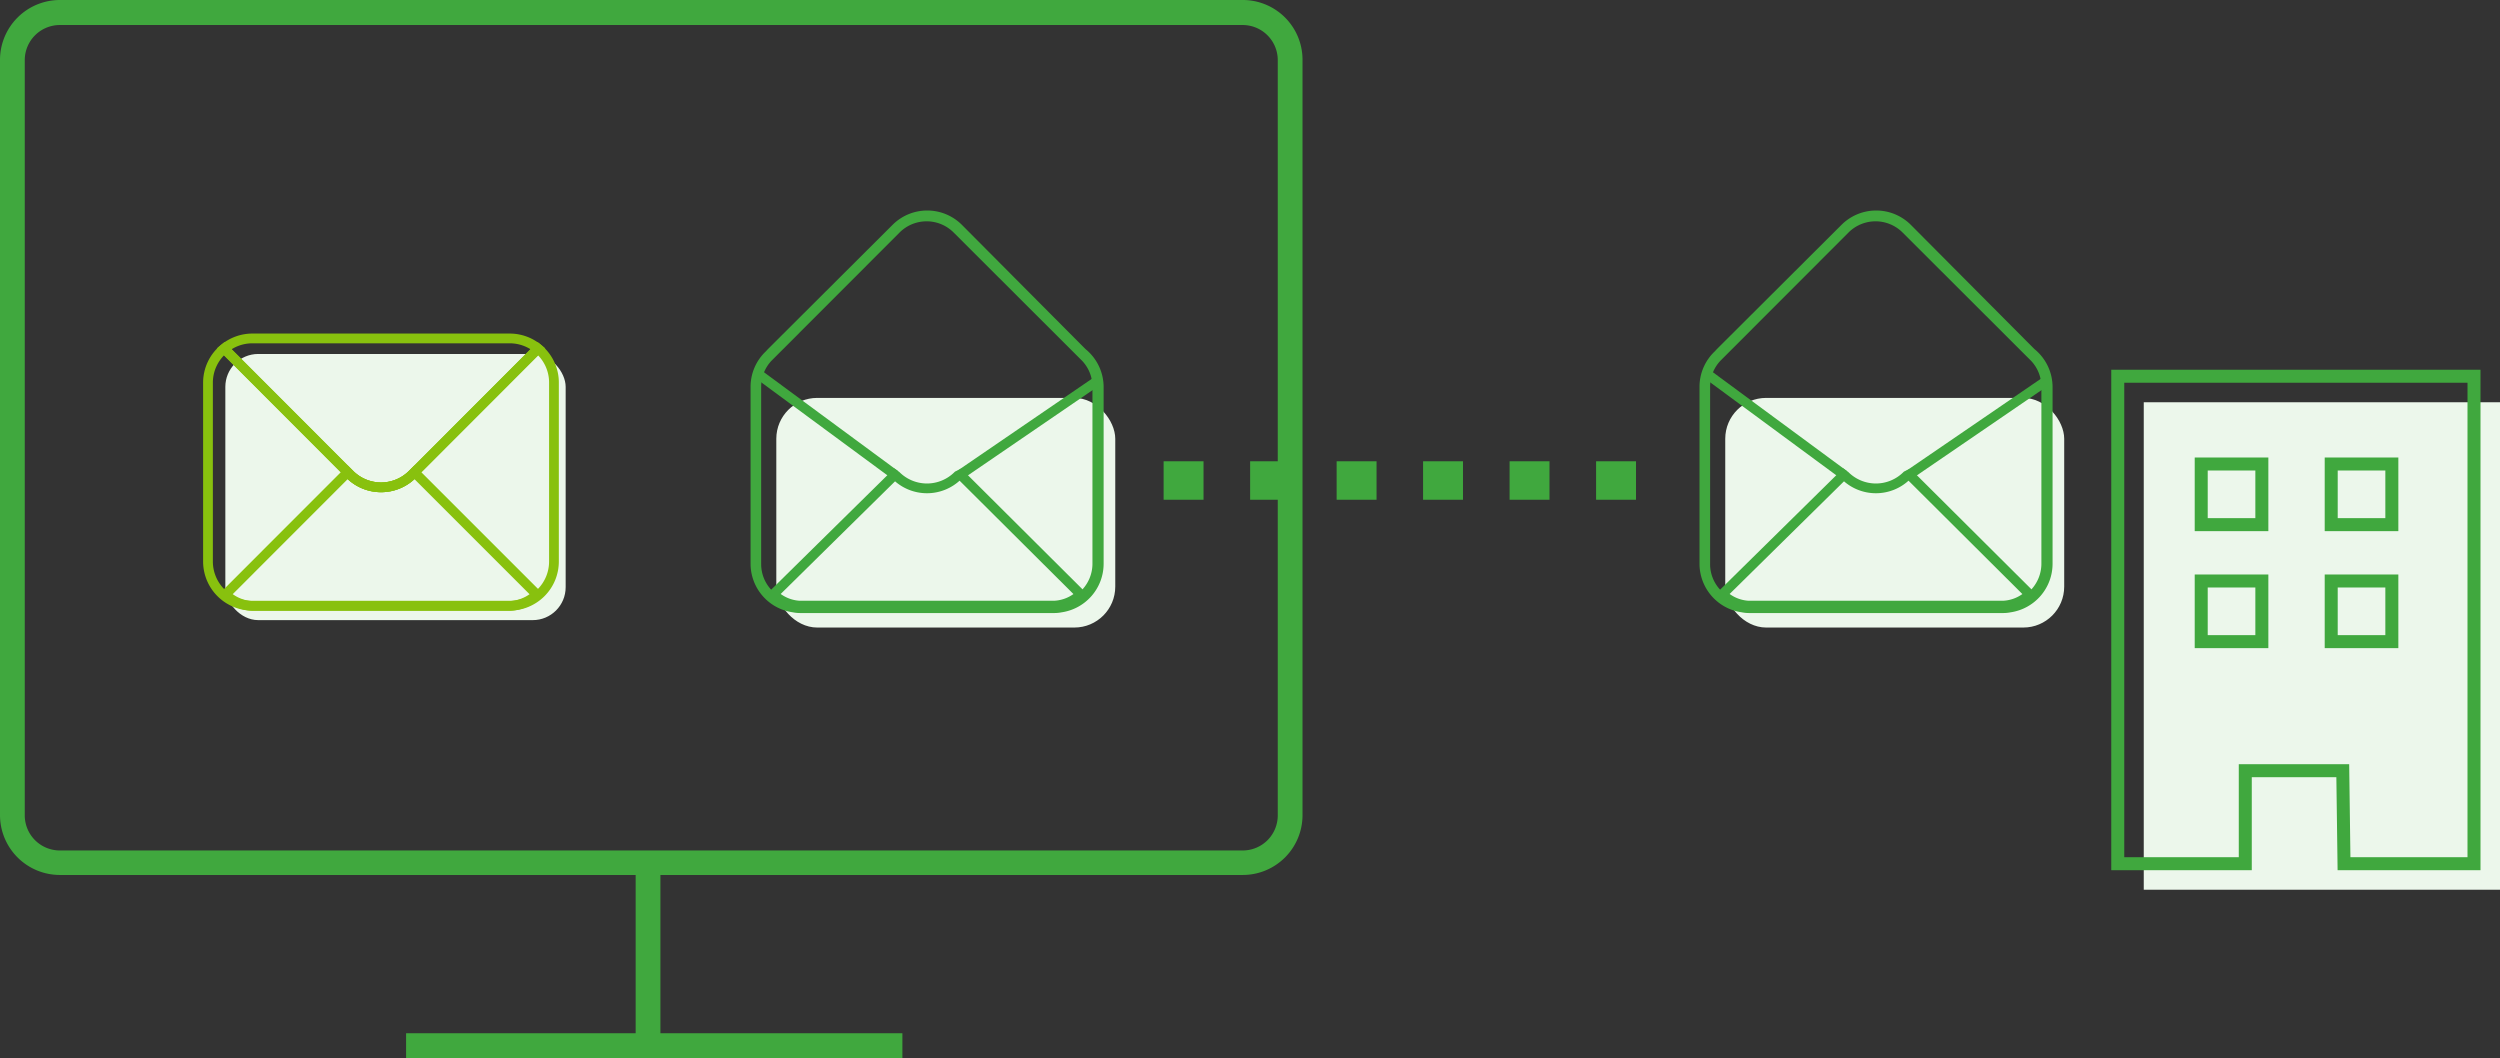 <svg xmlns="http://www.w3.org/2000/svg" viewBox="0 0 384.64 162.78"><rect x="0" y="0" width="384.64" height="162.78" fill="#333333" stroke="none"/><defs><style>.cls-1{fill:#40a83e;}.cls-2{fill:#ecf7eb;}.cls-3,.cls-4,.cls-5{fill:none;stroke-miterlimit:10;}.cls-3,.cls-5{stroke:#40a83e;}.cls-3,.cls-4{stroke-width:1.5px;}.cls-4{stroke:#88c10e;}.cls-5{stroke-width:2px;}</style></defs><title>seller_feature03</title><g id="レイヤー_2" data-name="レイヤー 2"><g id="レイヤー_1-2" data-name="レイヤー 1"><path class="cls-1" d="M191.2,134.62H9.16A9.22,9.22,0,0,1,0,125.42V9.19A9.22,9.22,0,0,1,9.2,0h182a9.19,9.19,0,0,1,9.2,9.19V125.42A9.2,9.2,0,0,1,191.2,134.62ZM9.16,3.85A5.4,5.4,0,0,0,3.81,9.23V125.46a5.4,5.4,0,0,0,5.39,5.39h182a5.39,5.39,0,0,0,5.39-5.39V9.23a5.4,5.4,0,0,0-5.39-5.38Z"/><rect class="cls-1" x="97.8" y="132.29" width="3.81" height="28.52"/><rect class="cls-1" x="62.48" y="158.97" width="76.36" height="3.81"/><g id="レイヤー_2-2" data-name="レイヤー 2"><g id="レイヤー_1-2-2" data-name="レイヤー 1-2"><rect class="cls-2" x="119.44" y="61.22" width="52.15" height="35.33" rx="6.29" ry="6.29"/><path class="cls-1" d="M167,53.7l0,0-19-19.1a7.55,7.55,0,0,0-10.68,0L118.16,53.7l-.32.35a7.5,7.5,0,0,0-2.36,5.46V86.74A7.55,7.55,0,0,0,122,94.21a5.47,5.47,0,0,0,1.07.11h39.18a5.76,5.76,0,0,0,1.09-.11,7.56,7.56,0,0,0,6.46-7.47V59.51A7.54,7.54,0,0,0,167,53.7Zm-1.65,38.08a6.59,6.59,0,0,1-2.22.76,6,6,0,0,1-.94.08H123a6,6,0,0,1-3-.84l-1.3-1a5.78,5.78,0,0,1-1.59-4V59.51a5.85,5.85,0,0,1,1.58-4l19.72-19.74a5.88,5.88,0,0,1,8.31,0L166.5,55.52a5.81,5.81,0,0,1,1.58,4V86.74a5.87,5.87,0,0,1-1.59,4Z"/><path class="cls-3" d="M147.37,73.18a6.74,6.74,0,0,1-9.5,0l-.2-.14L119,91.43A6.3,6.3,0,0,0,123,93.18h39.18a6.33,6.33,0,0,0,4.09-1.73L147.74,73Z"/><line class="cls-3" x1="116.41" y1="57.37" x2="137.67" y2="73.04"/><line class="cls-3" x1="169.01" y1="58.49" x2="147.74" y2="73.04"/></g></g><g id="レイヤー_2-3" data-name="レイヤー 2"><g id="レイヤー_1-2-3" data-name="レイヤー 1-2"><g id="レイヤー_2-2-2" data-name="レイヤー 2-2"><g id="レイヤー_1-2-2-2" data-name="レイヤー 1-2-2"><rect class="cls-2" x="34.67" y="54.46" width="52.36" height="40.95" rx="5.06" ry="5.06"/><path class="cls-4" d="M63.43,73a6.81,6.81,0,0,1-9.6,0l-.34-.34L34.7,91.46a6.38,6.38,0,0,0,4.12,1.77H78.44a6.53,6.53,0,0,0,4.15-1.75L63.77,72.66Z"/><path class="cls-4" d="M53.83,73,34.49,53.64A6.75,6.75,0,0,0,32,58.86V86.4a6.8,6.8,0,0,0,6.79,6.79H78.44a6.8,6.8,0,0,0,6.79-6.79V58.86a6.75,6.75,0,0,0-2.46-5.22L63.43,73A6.81,6.81,0,0,1,53.83,73Z"/><path class="cls-4" d="M38.82,52.07a6.8,6.8,0,0,0-4.33,1.57L53.83,73a6.81,6.81,0,0,0,9.6,0L82.77,53.64a6.8,6.8,0,0,0-4.33-1.57Z"/></g></g></g></g><g id="レイヤー_2-4" data-name="レイヤー 2"><g id="レイヤー_1-2-4" data-name="レイヤー 1-2"><rect class="cls-2" x="265.44" y="61.22" width="52.15" height="35.33" rx="6.29" ry="6.29"/><path class="cls-1" d="M313,53.7l0,0-19-19.1a7.55,7.55,0,0,0-10.68,0L264.16,53.7l-.32.35a7.5,7.5,0,0,0-2.36,5.46V86.74A7.55,7.55,0,0,0,268,94.21a5.47,5.47,0,0,0,1.07.11h39.18a5.76,5.76,0,0,0,1.09-.11,7.56,7.56,0,0,0,6.46-7.47V59.51A7.54,7.54,0,0,0,313,53.7Zm-1.65,38.08a6.59,6.59,0,0,1-2.22.76,6,6,0,0,1-.94.08H269a6,6,0,0,1-3-.84l-1.3-1a5.78,5.78,0,0,1-1.59-4V59.51a5.85,5.85,0,0,1,1.58-4l19.72-19.74a5.88,5.88,0,0,1,8.31,0L312.5,55.52a5.81,5.81,0,0,1,1.58,4V86.74a5.87,5.87,0,0,1-1.59,4Z"/><path class="cls-3" d="M293.37,73.18a6.74,6.74,0,0,1-9.5,0l-.2-.14L265,91.43A6.3,6.3,0,0,0,269,93.18h39.18a6.33,6.33,0,0,0,4.09-1.73L293.74,73Z"/><line class="cls-3" x1="262.41" y1="57.37" x2="283.67" y2="73.04"/><line class="cls-3" x1="315.01" y1="58.49" x2="293.74" y2="73.04"/></g></g><rect class="cls-1" x="232.26" y="70.97" width="6.14" height="5.92"/><rect class="cls-1" x="218.95" y="70.97" width="6.14" height="5.92"/><rect class="cls-1" x="192.34" y="70.97" width="6.14" height="5.92"/><rect class="cls-1" x="179.03" y="70.97" width="6.14" height="5.92"/><rect class="cls-1" x="205.65" y="70.97" width="6.14" height="5.92"/><rect class="cls-1" x="245.57" y="70.97" width="6.14" height="5.92"/><rect class="cls-2" x="329.83" y="61.89" width="54.81" height="75"/><polygon class="cls-5" points="380.64 132.89 360.64 132.89 360.45 118.58 345.45 118.58 345.45 132.89 325.83 132.89 325.83 57.89 380.64 57.89 380.64 132.89"/><rect class="cls-5" x="338.67" y="71.39" width="9.33" height="9.33"/><rect class="cls-5" x="358.67" y="71.39" width="9.33" height="9.33"/><rect class="cls-5" x="338.67" y="89.39" width="9.33" height="9.33"/><rect class="cls-5" x="358.67" y="89.39" width="9.33" height="9.33"/></g></g></svg>